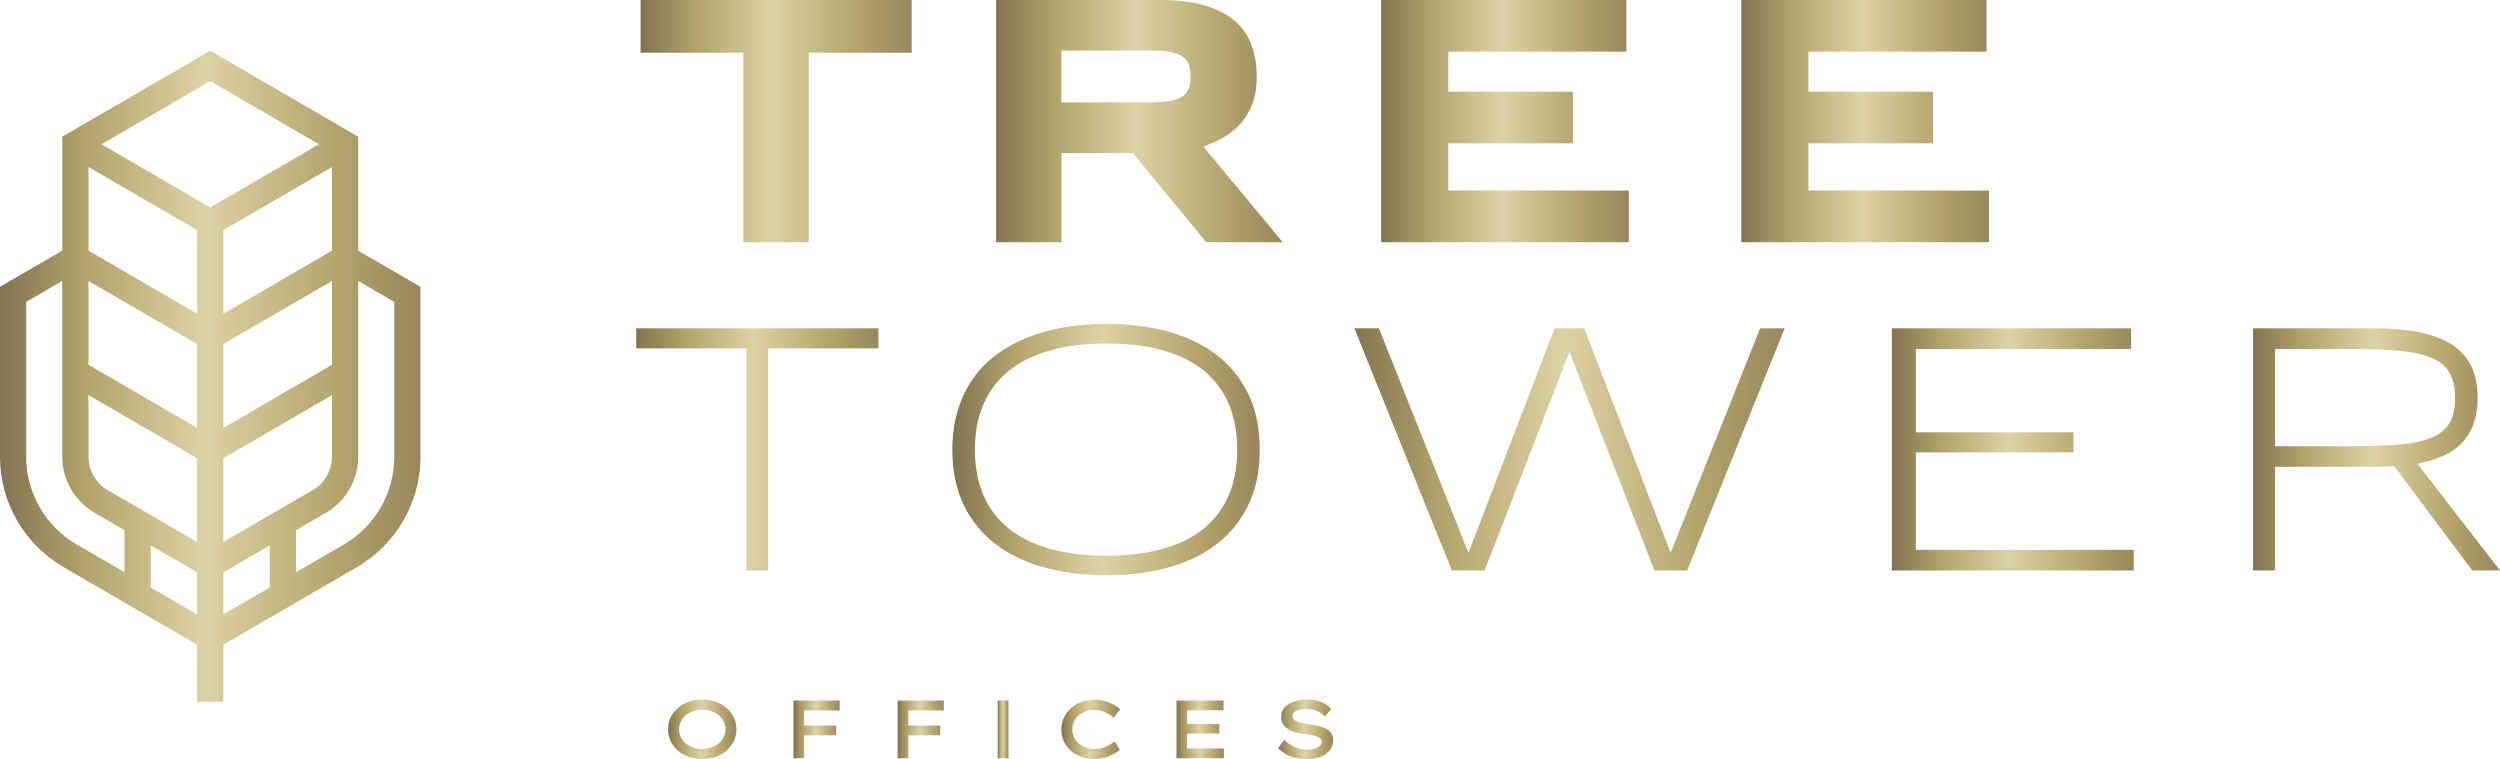 <svg xmlns="http://www.w3.org/2000/svg" width="303" height="92" viewBox="0 0 303 92" fill="none"><g clip-path="url(#clip0_292_454)"><path d="M98.018 6.389V29.354H90.094V6.389H77.639V0H110.495V6.389H98.022H98.018Z" fill="url(#paint0_linear_292_454)"></path><path d="M128.649 29.354H120.725V0H140.593C142.728 0 144.541 0.22 146.031 0.664C147.52 1.104 148.727 1.732 149.66 2.544C150.594 3.356 151.271 4.334 151.688 5.483C152.11 6.632 152.317 7.906 152.317 9.319C152.317 10.558 152.142 11.639 151.792 12.568C151.442 13.492 150.971 14.286 150.383 14.95C149.791 15.614 149.104 16.171 148.323 16.629C147.538 17.086 146.713 17.463 145.847 17.759L155.462 29.358H146.192L137.304 18.549H128.653V29.358L128.649 29.354ZM144.303 9.27C144.303 8.7 144.227 8.216 144.079 7.816C143.931 7.417 143.671 7.094 143.298 6.843C142.926 6.591 142.432 6.412 141.813 6.3C141.194 6.187 140.422 6.129 139.493 6.129H128.64V12.411H139.493C140.418 12.411 141.189 12.352 141.813 12.24C142.432 12.128 142.926 11.944 143.298 11.697C143.666 11.451 143.926 11.123 144.079 10.724C144.227 10.324 144.303 9.84 144.303 9.27Z" fill="url(#paint1_linear_292_454)"></path><path d="M211.048 29.354V0H240.764V6.259H219.187V11.11H234.276V17.369H219.187V23.094H241.06V29.354H211.048Z" fill="url(#paint2_linear_292_454)"></path><path d="M167.401 29.354V0H197.117V6.259H175.54V11.11H190.629V17.369H175.54V23.094H197.413V29.354H167.401Z" fill="url(#paint3_linear_292_454)"></path><path d="M77.109 42.226H90.462V69.143H93.109V42.226H106.462V39.794H77.109V42.226Z" fill="url(#paint4_linear_292_454)"></path><path d="M147.323 42.922C145.658 41.674 143.693 40.755 141.432 40.153C139.17 39.556 136.73 39.256 134.109 39.256C132.359 39.256 130.686 39.386 129.093 39.651C127.5 39.915 126.006 40.319 124.62 40.867C123.233 41.414 121.973 42.101 120.842 42.926C119.711 43.752 118.747 44.73 117.948 45.865C117.149 46.996 116.53 48.279 116.09 49.71C115.651 51.142 115.426 52.735 115.426 54.484C115.426 57.118 115.902 59.393 116.858 61.309C117.813 63.225 119.128 64.804 120.806 66.052C122.484 67.299 124.463 68.219 126.742 68.82C129.021 69.417 131.476 69.718 134.109 69.718C136.743 69.718 139.17 69.417 141.432 68.82C143.693 68.224 145.658 67.299 147.323 66.052C148.987 64.804 150.298 63.225 151.249 61.309C152.204 59.393 152.68 57.118 152.68 54.484C152.68 51.851 152.204 49.576 151.249 47.66C150.293 45.744 148.987 44.165 147.323 42.917V42.922ZM148.934 60.003C148.256 61.601 147.256 62.942 145.932 64.028C144.608 65.118 142.957 65.944 140.983 66.505C139.009 67.066 136.716 67.349 134.109 67.349C131.503 67.349 129.205 67.066 127.213 66.505C125.226 65.944 123.561 65.118 122.224 64.028C120.882 62.938 119.873 61.596 119.186 60.003C118.504 58.411 118.159 56.571 118.159 54.493C118.159 52.416 118.5 50.617 119.186 49.015C119.868 47.413 120.882 46.067 122.224 44.977C123.565 43.886 125.226 43.056 127.213 42.486C129.201 41.917 131.498 41.634 134.109 41.634C136.721 41.634 139.009 41.917 140.983 42.477C142.957 43.038 144.608 43.864 145.932 44.954C147.256 46.045 148.256 47.386 148.934 48.979C149.611 50.576 149.948 52.411 149.948 54.489C149.948 56.566 149.611 58.406 148.934 59.999V60.003Z" fill="url(#paint5_linear_292_454)"></path><path d="M202.479 67.007L192.011 39.794H188.422L177.976 67.007L167.123 39.794H164.153L175.966 69.143H179.942L190.216 42.634L200.513 69.143H204.484L216.298 39.794H213.328L202.479 67.007Z" fill="url(#paint6_linear_292_454)"></path><path d="M232.199 54.83H251.299V52.398H232.199V42.293H258.289V39.794H229.296V69.143H258.608V66.644H232.199V54.83Z" fill="url(#paint7_linear_292_454)"></path><path d="M292.981 56.199C295.543 55.714 297.405 54.812 298.558 53.498C299.711 52.178 300.29 50.424 300.29 48.23C300.29 46.821 300.057 45.587 299.586 44.533C299.115 43.478 298.37 42.599 297.351 41.894C296.333 41.19 295.027 40.66 293.43 40.315C291.832 39.965 289.921 39.79 287.682 39.79H273.069V69.144H275.738V56.58H287.678C288.117 56.58 288.548 56.571 288.961 56.558C289.374 56.544 289.782 56.522 290.177 56.495L299.639 69.144H302.996L292.977 56.199H292.981ZM284.766 54.085H275.743V42.294H284.851C287.202 42.294 289.19 42.37 290.805 42.518C292.425 42.666 293.73 42.958 294.731 43.384C295.727 43.81 296.449 44.412 296.889 45.188C297.329 45.964 297.553 46.978 297.553 48.23C297.553 49.482 297.329 50.514 296.88 51.272C296.431 52.035 295.7 52.627 294.686 53.044C293.672 53.466 292.357 53.744 290.729 53.879C289.105 54.014 287.117 54.081 284.761 54.081L284.766 54.085Z" fill="url(#paint8_linear_292_454)"></path><path d="M88.08 85.831C87.712 85.499 87.272 85.243 86.769 85.059C86.267 84.875 85.715 84.785 85.114 84.785C84.513 84.785 83.961 84.875 83.458 85.059C82.956 85.243 82.516 85.499 82.144 85.822C81.771 86.149 81.484 86.531 81.278 86.966C81.076 87.401 80.973 87.877 80.973 88.388C80.973 88.9 81.076 89.375 81.278 89.811C81.48 90.246 81.767 90.627 82.144 90.955C82.516 91.282 82.956 91.538 83.458 91.718C83.961 91.901 84.513 91.991 85.114 91.991C85.715 91.991 86.263 91.901 86.769 91.718C87.272 91.534 87.707 91.278 88.08 90.95C88.448 90.618 88.739 90.237 88.946 89.802C89.152 89.366 89.255 88.895 89.255 88.388C89.255 87.881 89.152 87.41 88.946 86.975C88.739 86.54 88.452 86.154 88.08 85.826V85.831ZM87.721 89.321C87.582 89.609 87.384 89.86 87.137 90.075C86.886 90.291 86.59 90.461 86.249 90.578C85.903 90.699 85.527 90.757 85.114 90.757C84.701 90.757 84.329 90.699 83.983 90.578C83.638 90.457 83.337 90.291 83.09 90.075C82.839 89.86 82.646 89.609 82.512 89.321C82.377 89.034 82.305 88.725 82.305 88.393C82.305 88.061 82.373 87.751 82.512 87.464C82.646 87.177 82.844 86.925 83.09 86.71C83.337 86.495 83.638 86.324 83.983 86.207C84.329 86.086 84.706 86.028 85.114 86.028C85.522 86.028 85.903 86.086 86.249 86.207C86.59 86.329 86.891 86.495 87.137 86.71C87.384 86.925 87.582 87.177 87.721 87.464C87.86 87.751 87.932 88.061 87.932 88.393C87.932 88.725 87.86 89.034 87.721 89.321Z" fill="url(#paint9_linear_292_454)"></path><path d="M96.788 84.906H96.169V91.901H97.466V89.115H101.334V87.935H97.466V86.104H101.764V84.906H97.466H96.788Z" fill="url(#paint10_linear_292_454)"></path><path d="M122.224 84.906H120.923V91.901H122.224V84.906Z" fill="url(#paint11_linear_292_454)"></path><path d="M109.41 84.906H108.791V91.901H110.087V89.115H113.955V87.935H110.087V86.104H114.386V84.906H110.087H109.41Z" fill="url(#paint12_linear_292_454)"></path><path d="M130.771 86.688C131.018 86.486 131.296 86.329 131.606 86.216C131.915 86.104 132.238 86.05 132.57 86.05C132.902 86.05 133.225 86.091 133.508 86.172C133.795 86.252 134.06 86.365 134.302 86.508C134.545 86.652 134.773 86.818 134.989 87.002L135.76 85.961C135.554 85.759 135.289 85.575 134.962 85.395C134.634 85.22 134.275 85.077 133.881 84.969C133.486 84.862 133.077 84.808 132.651 84.808C132.104 84.808 131.588 84.897 131.103 85.072C130.619 85.247 130.192 85.499 129.824 85.822C129.457 86.145 129.169 86.522 128.954 86.957C128.739 87.392 128.635 87.868 128.635 88.388C128.635 88.909 128.739 89.416 128.941 89.855C129.142 90.295 129.425 90.677 129.789 91C130.152 91.323 130.578 91.569 131.063 91.74C131.547 91.91 132.077 91.996 132.642 91.996C133.082 91.996 133.504 91.937 133.903 91.821C134.302 91.704 134.661 91.56 134.971 91.385C135.285 91.21 135.532 91.049 135.72 90.896L135.101 89.846C134.912 89.986 134.711 90.129 134.486 90.273C134.262 90.416 134.006 90.533 133.723 90.627C133.436 90.721 133.109 90.766 132.745 90.766C132.382 90.766 132.041 90.717 131.704 90.609C131.372 90.506 131.072 90.353 130.812 90.152C130.547 89.95 130.34 89.703 130.192 89.411C130.044 89.12 129.968 88.783 129.968 88.397C129.968 88.038 130.04 87.711 130.188 87.424C130.336 87.132 130.529 86.885 130.776 86.683L130.771 86.688Z" fill="url(#paint13_linear_292_454)"></path><path d="M143.872 88.904H147.78V87.742H143.872V86.086H148.292V84.906H142.594V91.901H148.332V90.721H143.872V88.904Z" fill="url(#paint14_linear_292_454)"></path><path d="M161.339 88.854C161.178 88.63 160.954 88.446 160.675 88.302C160.397 88.159 160.074 88.051 159.711 87.971C159.347 87.89 158.97 87.822 158.576 87.769C158.311 87.728 158.06 87.683 157.826 87.638C157.593 87.594 157.391 87.531 157.216 87.459C157.041 87.387 156.907 87.293 156.808 87.181C156.709 87.069 156.66 86.934 156.66 86.781C156.66 86.593 156.732 86.44 156.88 86.31C157.028 86.185 157.225 86.086 157.476 86.019C157.728 85.951 158.01 85.92 158.329 85.92C158.62 85.92 158.903 85.956 159.177 86.023C159.451 86.095 159.706 86.198 159.94 86.337C160.177 86.476 160.388 86.647 160.572 86.849L161.344 85.938C161.151 85.7 160.909 85.494 160.617 85.319C160.325 85.144 159.993 85.014 159.612 84.919C159.231 84.825 158.813 84.78 158.351 84.78C157.916 84.78 157.517 84.83 157.14 84.924C156.767 85.023 156.44 85.157 156.162 85.337C155.884 85.516 155.664 85.736 155.507 85.996C155.35 86.257 155.273 86.553 155.273 86.885C155.273 87.19 155.336 87.463 155.466 87.701C155.596 87.939 155.785 88.141 156.032 88.307C156.278 88.473 156.575 88.612 156.924 88.72C157.274 88.832 157.665 88.913 158.1 88.976C158.266 88.989 158.446 89.011 158.638 89.038C158.831 89.07 159.02 89.101 159.204 89.142C159.388 89.182 159.554 89.231 159.702 89.299C159.85 89.361 159.971 89.442 160.056 89.536C160.142 89.635 160.186 89.747 160.186 89.882C160.186 90.111 160.101 90.295 159.931 90.438C159.76 90.582 159.54 90.69 159.267 90.757C158.993 90.829 158.715 90.86 158.428 90.86C157.921 90.86 157.44 90.766 156.987 90.577C156.534 90.389 156.09 90.075 155.646 89.644L154.896 90.685C155.184 90.963 155.498 91.201 155.843 91.398C156.184 91.596 156.566 91.744 156.987 91.843C157.409 91.941 157.867 91.991 158.365 91.991C159.006 91.991 159.563 91.901 160.043 91.717C160.523 91.533 160.895 91.273 161.169 90.927C161.438 90.586 161.573 90.183 161.573 89.725C161.573 89.366 161.492 89.07 161.326 88.845L161.339 88.854Z" fill="url(#paint15_linear_292_454)"></path><path d="M43.414 16.57L25.48 6.151L7.547 16.566V30.376L0 34.76V55.386C0 60.861 2.943 65.971 7.677 68.722L23.892 78.14V85.067H27.069V78.14L43.284 68.722C48.017 65.971 50.961 60.861 50.961 55.386V34.76L43.414 30.376V16.566V16.57ZM27.069 51.86V41.701L40.237 34.051V44.209L27.069 51.86ZM40.237 47.884V55.337C40.237 57.006 39.34 58.563 37.9 59.402L27.069 65.693V55.535L40.237 47.884ZM27.069 38.026V27.89L40.237 20.24V30.376L27.069 38.026ZM15.089 69.35L9.27 65.971C5.51 63.786 3.177 59.73 3.177 55.382V36.586L7.542 34.051V55.337C7.542 58.132 9.045 60.744 11.464 62.148L15.089 64.253V69.35ZM23.892 74.465L18.266 71.198V66.101L23.892 69.368V74.465ZM23.892 65.693L13.061 59.402C11.616 58.563 10.723 57.006 10.723 55.337V47.884L23.892 55.535V65.693ZM23.892 51.86L10.723 44.209V34.051L23.892 41.701V51.86ZM23.892 38.026L10.723 30.376V20.24L23.892 27.89V38.026ZM25.48 25.14L12.298 17.485L25.48 9.831L38.662 17.485L25.48 25.14ZM32.695 71.198L27.069 74.465V69.368L32.695 66.101V71.198ZM47.784 36.591V55.386C47.784 59.734 45.451 63.791 41.691 65.976L35.872 69.354V64.257L39.497 62.153C41.915 60.748 43.418 58.137 43.418 55.342V34.056L47.784 36.591Z" fill="url(#paint16_linear_292_454)"></path></g><defs><linearGradient id="paint0_linear_292_454" x1="77.639" y1="14.677" x2="110.495" y2="14.677" gradientUnits="userSpaceOnUse"><stop stop-color="#817451"></stop><stop offset="0.202" stop-color="#B1A36A"></stop><stop offset="0.486" stop-color="#DDD2A5"></stop><stop offset="0.808" stop-color="#B1A36A"></stop><stop offset="1" stop-color="#97875C"></stop></linearGradient><linearGradient id="paint1_linear_292_454" x1="120.725" y1="14.679" x2="155.462" y2="14.679" gradientUnits="userSpaceOnUse"><stop stop-color="#817451"></stop><stop offset="0.202" stop-color="#B1A36A"></stop><stop offset="0.486" stop-color="#DDD2A5"></stop><stop offset="0.808" stop-color="#B1A36A"></stop><stop offset="1" stop-color="#97875C"></stop></linearGradient><linearGradient id="paint2_linear_292_454" x1="211.048" y1="14.677" x2="241.06" y2="14.677" gradientUnits="userSpaceOnUse"><stop stop-color="#817451"></stop><stop offset="0.202" stop-color="#B1A36A"></stop><stop offset="0.486" stop-color="#DDD2A5"></stop><stop offset="0.808" stop-color="#B1A36A"></stop><stop offset="1" stop-color="#97875C"></stop></linearGradient><linearGradient id="paint3_linear_292_454" x1="167.401" y1="14.677" x2="197.413" y2="14.677" gradientUnits="userSpaceOnUse"><stop stop-color="#817451"></stop><stop offset="0.202" stop-color="#B1A36A"></stop><stop offset="0.486" stop-color="#DDD2A5"></stop><stop offset="0.808" stop-color="#B1A36A"></stop><stop offset="1" stop-color="#97875C"></stop></linearGradient><linearGradient id="paint4_linear_292_454" x1="77.109" y1="54.468" x2="106.462" y2="54.468" gradientUnits="userSpaceOnUse"><stop stop-color="#817451"></stop><stop offset="0.202" stop-color="#B1A36A"></stop><stop offset="0.486" stop-color="#DDD2A5"></stop><stop offset="0.808" stop-color="#B1A36A"></stop><stop offset="1" stop-color="#97875C"></stop></linearGradient><linearGradient id="paint5_linear_292_454" x1="115.426" y1="54.487" x2="152.68" y2="54.487" gradientUnits="userSpaceOnUse"><stop stop-color="#817451"></stop><stop offset="0.202" stop-color="#B1A36A"></stop><stop offset="0.486" stop-color="#DDD2A5"></stop><stop offset="0.808" stop-color="#B1A36A"></stop><stop offset="1" stop-color="#97875C"></stop></linearGradient><linearGradient id="paint6_linear_292_454" x1="164.153" y1="54.468" x2="216.298" y2="54.468" gradientUnits="userSpaceOnUse"><stop stop-color="#817451"></stop><stop offset="0.202" stop-color="#B1A36A"></stop><stop offset="0.486" stop-color="#DDD2A5"></stop><stop offset="0.808" stop-color="#B1A36A"></stop><stop offset="1" stop-color="#97875C"></stop></linearGradient><linearGradient id="paint7_linear_292_454" x1="229.296" y1="54.468" x2="258.608" y2="54.468" gradientUnits="userSpaceOnUse"><stop stop-color="#817451"></stop><stop offset="0.202" stop-color="#B1A36A"></stop><stop offset="0.486" stop-color="#DDD2A5"></stop><stop offset="0.808" stop-color="#B1A36A"></stop><stop offset="1" stop-color="#97875C"></stop></linearGradient><linearGradient id="paint8_linear_292_454" x1="273.069" y1="54.467" x2="302.996" y2="54.467" gradientUnits="userSpaceOnUse"><stop stop-color="#817451"></stop><stop offset="0.202" stop-color="#B1A36A"></stop><stop offset="0.486" stop-color="#DDD2A5"></stop><stop offset="0.808" stop-color="#B1A36A"></stop><stop offset="1" stop-color="#97875C"></stop></linearGradient><linearGradient id="paint9_linear_292_454" x1="80.973" y1="88.388" x2="89.255" y2="88.388" gradientUnits="userSpaceOnUse"><stop stop-color="#817451"></stop><stop offset="0.202" stop-color="#B1A36A"></stop><stop offset="0.486" stop-color="#DDD2A5"></stop><stop offset="0.808" stop-color="#B1A36A"></stop><stop offset="1" stop-color="#97875C"></stop></linearGradient><linearGradient id="paint10_linear_292_454" x1="96.169" y1="88.404" x2="101.764" y2="88.404" gradientUnits="userSpaceOnUse"><stop stop-color="#817451"></stop><stop offset="0.202" stop-color="#B1A36A"></stop><stop offset="0.486" stop-color="#DDD2A5"></stop><stop offset="0.808" stop-color="#B1A36A"></stop><stop offset="1" stop-color="#97875C"></stop></linearGradient><linearGradient id="paint11_linear_292_454" x1="120.923" y1="88.404" x2="122.224" y2="88.404" gradientUnits="userSpaceOnUse"><stop stop-color="#817451"></stop><stop offset="0.202" stop-color="#B1A36A"></stop><stop offset="0.486" stop-color="#DDD2A5"></stop><stop offset="0.808" stop-color="#B1A36A"></stop><stop offset="1" stop-color="#97875C"></stop></linearGradient><linearGradient id="paint12_linear_292_454" x1="108.791" y1="88.404" x2="114.386" y2="88.404" gradientUnits="userSpaceOnUse"><stop stop-color="#817451"></stop><stop offset="0.202" stop-color="#B1A36A"></stop><stop offset="0.486" stop-color="#DDD2A5"></stop><stop offset="0.808" stop-color="#B1A36A"></stop><stop offset="1" stop-color="#97875C"></stop></linearGradient><linearGradient id="paint13_linear_292_454" x1="128.635" y1="88.402" x2="135.76" y2="88.402" gradientUnits="userSpaceOnUse"><stop stop-color="#817451"></stop><stop offset="0.202" stop-color="#B1A36A"></stop><stop offset="0.486" stop-color="#DDD2A5"></stop><stop offset="0.808" stop-color="#B1A36A"></stop><stop offset="1" stop-color="#97875C"></stop></linearGradient><linearGradient id="paint14_linear_292_454" x1="142.594" y1="88.404" x2="148.332" y2="88.404" gradientUnits="userSpaceOnUse"><stop stop-color="#817451"></stop><stop offset="0.202" stop-color="#B1A36A"></stop><stop offset="0.486" stop-color="#DDD2A5"></stop><stop offset="0.808" stop-color="#B1A36A"></stop><stop offset="1" stop-color="#97875C"></stop></linearGradient><linearGradient id="paint15_linear_292_454" x1="154.896" y1="88.385" x2="161.573" y2="88.385" gradientUnits="userSpaceOnUse"><stop stop-color="#817451"></stop><stop offset="0.202" stop-color="#B1A36A"></stop><stop offset="0.486" stop-color="#DDD2A5"></stop><stop offset="0.808" stop-color="#B1A36A"></stop><stop offset="1" stop-color="#97875C"></stop></linearGradient><linearGradient id="paint16_linear_292_454" x1="0" y1="45.609" x2="50.961" y2="45.609" gradientUnits="userSpaceOnUse"><stop stop-color="#817451"></stop><stop offset="0.202" stop-color="#B1A36A"></stop><stop offset="0.486" stop-color="#DDD2A5"></stop><stop offset="0.808" stop-color="#B1A36A"></stop><stop offset="1" stop-color="#97875C"></stop></linearGradient><clipPath id="clip0_292_454"><rect width="303" height="92" fill="white"></rect></clipPath></defs></svg>